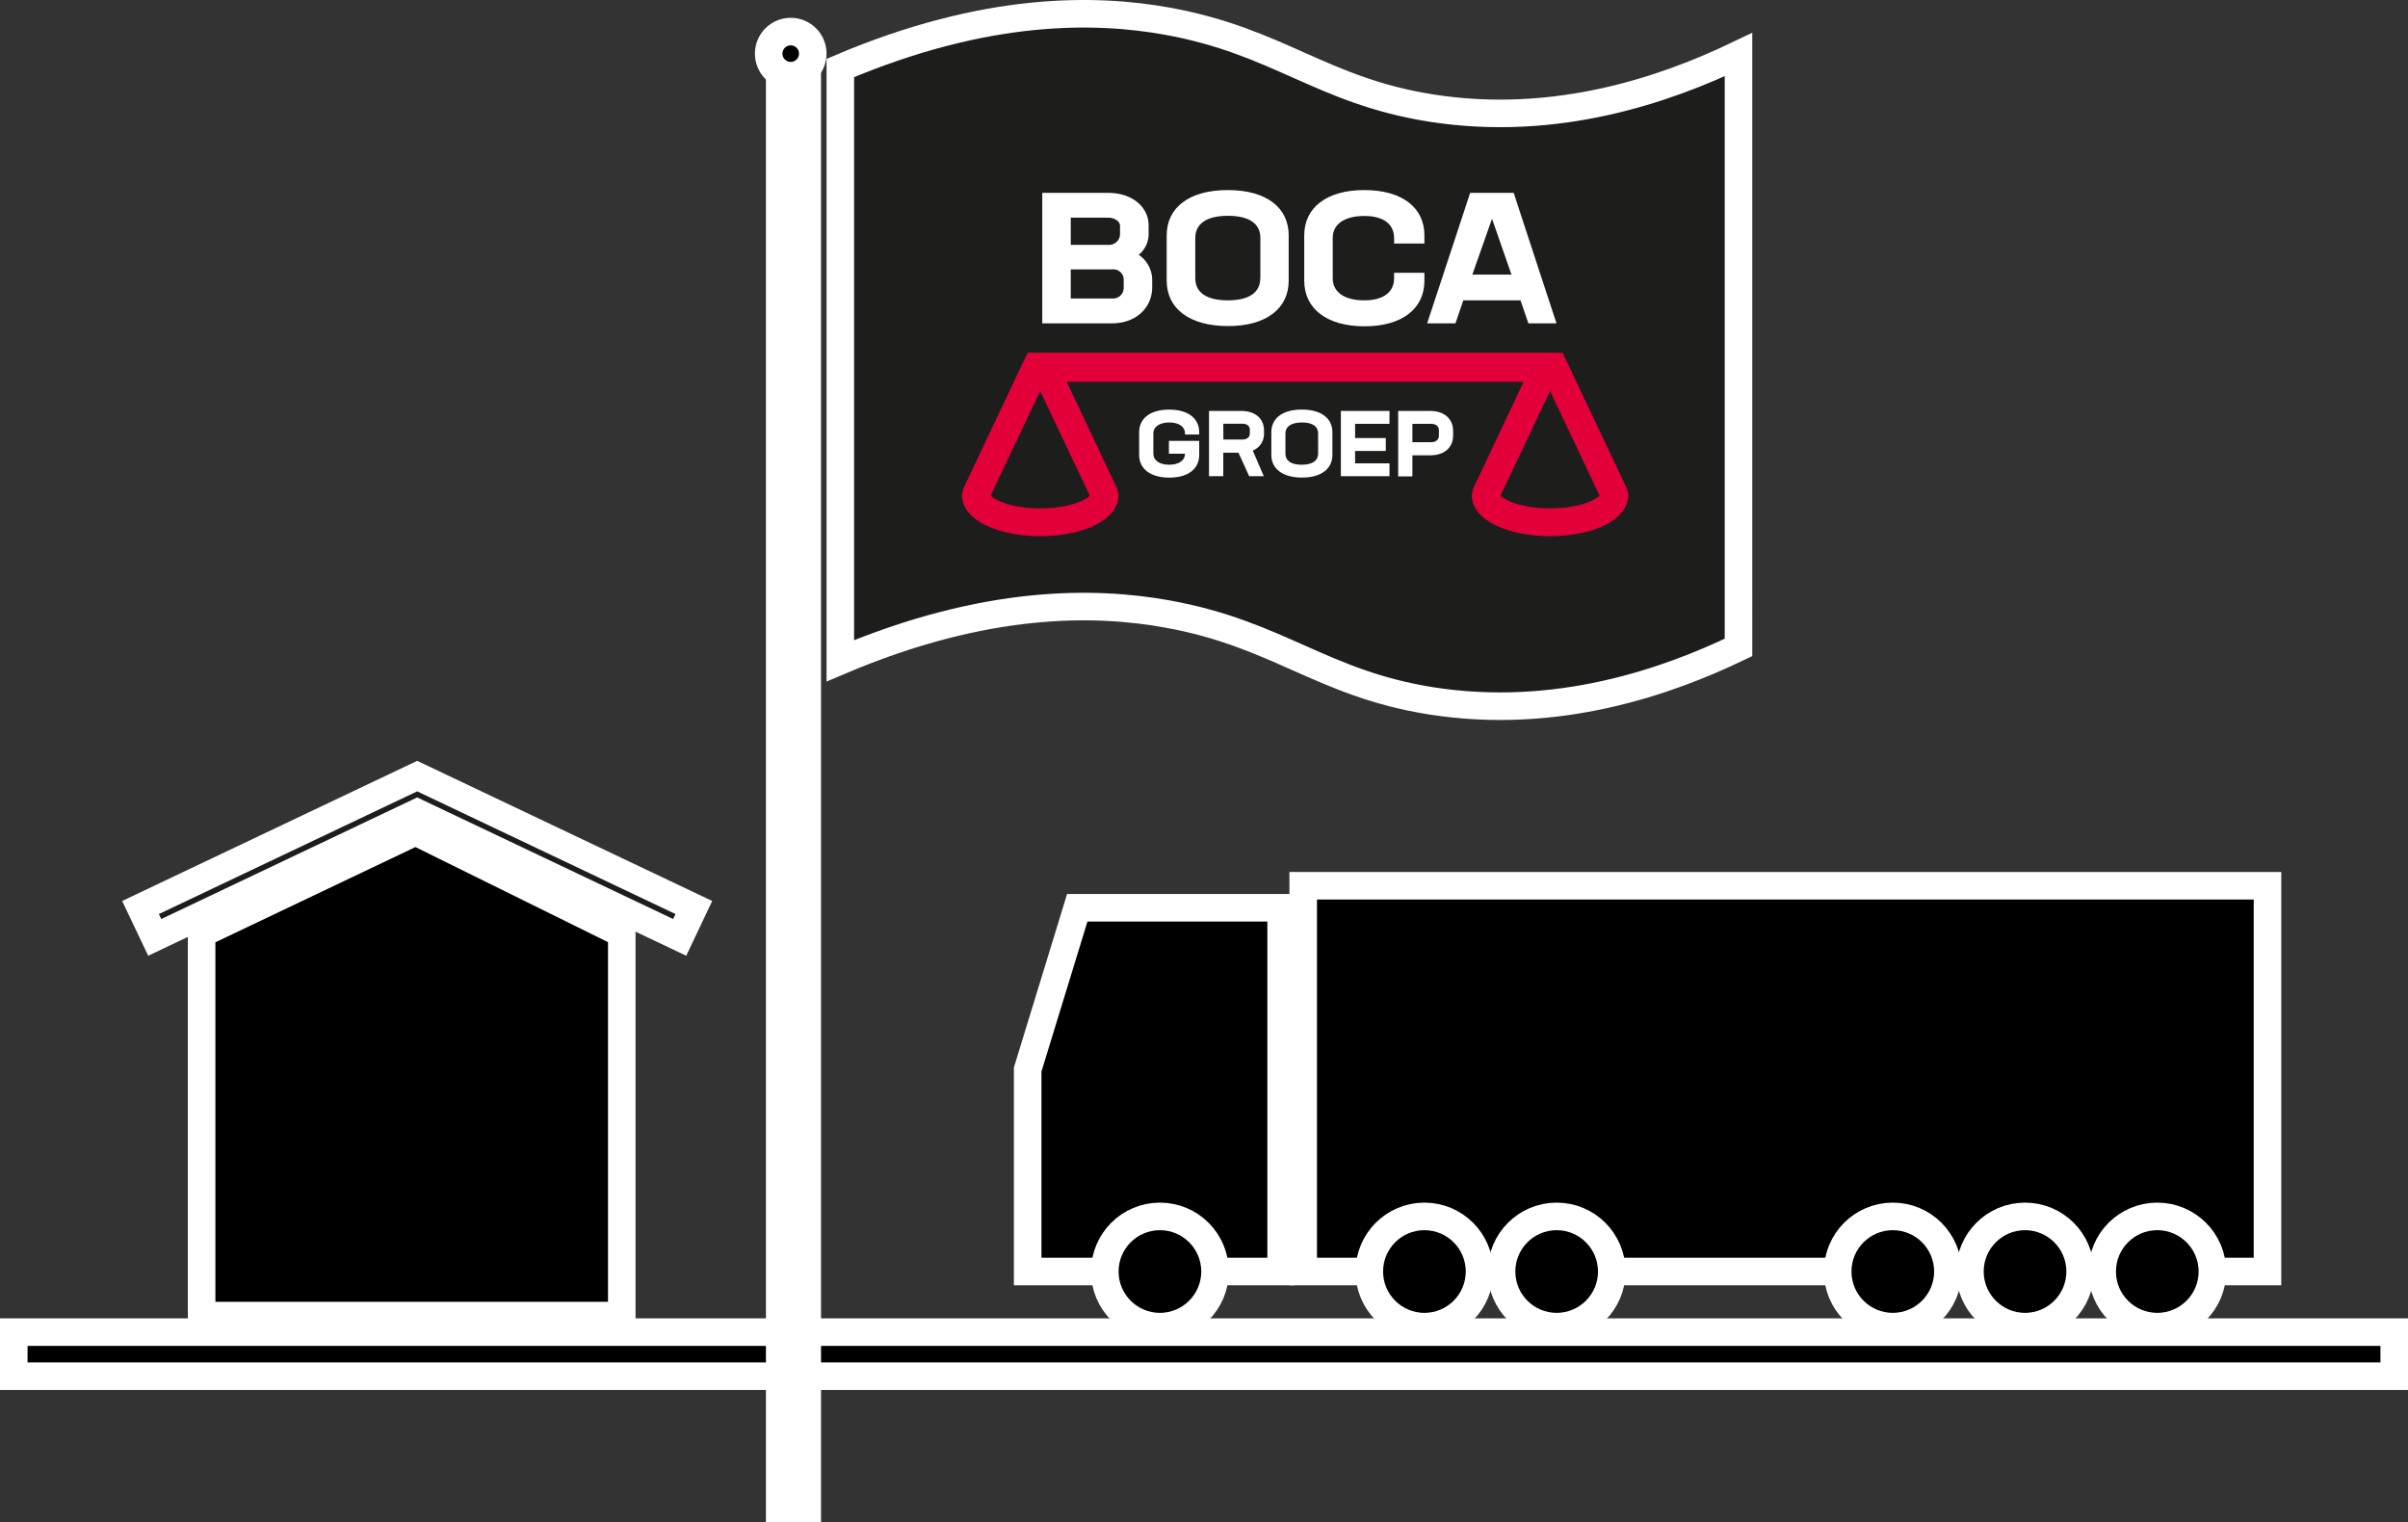 <svg xmlns="http://www.w3.org/2000/svg" viewBox="0 0 437 276.23"><rect x="0" y="0" width="437" height="276.23" fill="#333333" stroke="none"/><defs><style>.cls-1,.cls-2,.cls-3{stroke:#fff;stroke-miterlimit:10;stroke-width:5px;}.cls-2{fill:#706f6f;}.cls-3{fill:#1d1d1b;}.cls-4{fill:#fff;}.cls-5{fill:#e3003a;}</style></defs><title>boca-vlag-wit</title><g id="Laag_2" data-name="Laag 2"><g id="badge_en_pay_off" data-name="badge en pay off"><rect class="cls-1" x="2.5" y="241.73" width="432" height="8"/><rect class="cls-2" x="14.5" y="141.73" width="259" height="5" transform="translate(-0.23 288.23) rotate(-90)"/><polygon class="cls-1" points="112.84 238.73 36.59 238.73 36.59 169.41 75.41 150.93 112.84 169.41 112.84 238.73"/><polygon class="cls-1" points="232.5 230.73 186.5 230.73 186.5 194.08 195.5 164.73 232.5 164.73 232.5 230.73"/><rect class="cls-1" x="236.5" y="160.73" width="175" height="70"/><circle class="cls-1" cx="210.5" cy="230.73" r="10"/><circle class="cls-1" cx="258.5" cy="230.73" r="10"/><circle class="cls-1" cx="282.5" cy="230.73" r="10"/><circle class="cls-1" cx="343.5" cy="230.73" r="10"/><circle class="cls-1" cx="367.5" cy="230.73" r="10"/><circle class="cls-1" cx="391.5" cy="230.73" r="10"/><polygon class="cls-3" points="123.35 170.1 75.71 147.47 28.08 170.1 25.5 164.68 75.71 140.83 125.92 164.68 123.35 170.1"/><circle class="cls-1" cx="143.5" cy="9.73" r="4"/><path class="cls-3" d="M152.5,119.9c26.51-11.25,46.32-10.84,59.38-8.48,20.19,3.65,28,12.63,47.87,15.76,22.81,3.58,42.79-3.47,55.75-9.7V9.91c-13,6.23-32.94,13.28-55.75,9.7C239.84,16.48,232.07,7.5,211.88,3.85,198.82,1.49,179,1.08,152.5,12.34Z"/><path class="cls-4" d="M209.1,50.73V52.1c0,3.8-3,6.57-7.27,6.57H189.15V35h12c4.23,0,7.3,2.5,7.3,5.9v1.7a4.86,4.86,0,0,1-1.8,3.64A5.53,5.53,0,0,1,209.1,50.73ZM194.32,39.49v4.94h6.81a2,2,0,0,0,2.13-1.77V41c0-.9-1.07-1.5-2.1-1.5Zm9.61,11.17a1.88,1.88,0,0,0-2.1-1.77h-7.51v5.27h7.47a1.94,1.94,0,0,0,2.14-1.83Z"/><path class="cls-4" d="M211.73,50.93V42.72c0-5,4-8.23,11.07-8.23s11.07,3.2,11.07,8.23v8.21c0,5-4,8.24-11,8.24S211.73,56,211.73,50.93Zm17-.43V43.16c0-2.44-1.84-4-5.88-4s-5.93,1.56-5.93,4V50.5c0,2.43,1.83,4,5.9,4S228.71,52.93,228.71,50.5Z"/><path class="cls-4" d="M236.69,50.93V42.72c0-5,4-8.23,10.9-8.23s10.91,3.2,10.91,8.23v1.47H253v-1c0-2.44-1.84-4-5.37-4-3.77,0-5.77,1.56-5.77,4V50.5c0,2.43,2,4,5.73,4,3.57,0,5.41-1.57,5.41-4v-1h5.5v1.47c0,5-4,8.24-10.87,8.24S236.69,56,236.69,50.93Z"/><path class="cls-4" d="M275.94,54.5H265.56l-1.43,4.17H259L266.8,35h7.9l7.77,23.68h-5.1Zm-5.17-14.81L267.2,49.83h7.1Z"/><path class="cls-5" d="M295.26,88.68,283.58,64H186.49L174.81,88.68l-.24,1.08c0,4.95,7.15,7.54,14.2,7.54S203,94.71,203,89.76l-.25-1.08-9.16-19.39H276.5l-9.16,19.39-.25,1.08c0,4.95,7.15,7.54,14.21,7.54s14.2-2.59,14.2-7.54ZM188.77,92.25c-5.12,0-8.17-1.46-9-2.3l9-19,9,19C197,90.79,193.9,92.25,188.77,92.25Zm92.53,0c-5.13,0-8.18-1.46-9-2.3l9-19,9,19C289.47,90.79,286.42,92.25,281.3,92.25Z"/><path class="cls-4" d="M215.05,78.84v-.18c0-1.22-1.08-2-2.85-2s-2.89.78-2.89,2v3.67c0,1.21,1.09,2,2.87,2s2.87-.79,2.87-2h-2.92V80h5.5v2.55c0,2.52-2,4.12-5.43,4.12s-5.47-1.6-5.47-4.12v-4.1c0-2.52,2-4.12,5.45-4.12s5.45,1.6,5.45,4.12v.4Z"/><path class="cls-4" d="M227.35,81.76l2,4.65H226.7l-1.95-4.27H222v4.27h-2.59V74.57h5.82c2.54,0,4.16,1.35,4.16,3.57v.44A3.25,3.25,0,0,1,227.35,81.76Zm-5.33-2h3.4c.85,0,1.4-.4,1.4-1.12V78c0-.71-.53-1.11-1.38-1.11H222Z"/><path class="cls-4" d="M230.72,82.54v-4.1c0-2.52,2-4.12,5.54-4.12s5.54,1.6,5.54,4.12v4.1c0,2.52-2,4.12-5.52,4.12S230.72,85.06,230.72,82.54Zm8.49-.21V78.66c0-1.22-.92-2-2.93-2s-3,.78-3,2v3.67c0,1.21.92,2,2.95,2S239.21,83.54,239.21,82.33Z"/><path class="cls-4" d="M245.92,76.91v2.58h5.57v2.34h-5.57v2.25h6.24v2.33h-8.82V74.57h8.82v2.34Z"/><path class="cls-4" d="M263.71,78.19V79c0,2.22-1.6,3.62-4.13,3.62h-3.26v3.83h-2.58V74.57h5.82C262.09,74.57,263.71,76,263.71,78.19Zm-2.58-.12c0-.71-.54-1.16-1.39-1.16h-3.42v3.33h3.41c.85,0,1.4-.45,1.4-1.16Z"/></g></g></svg>